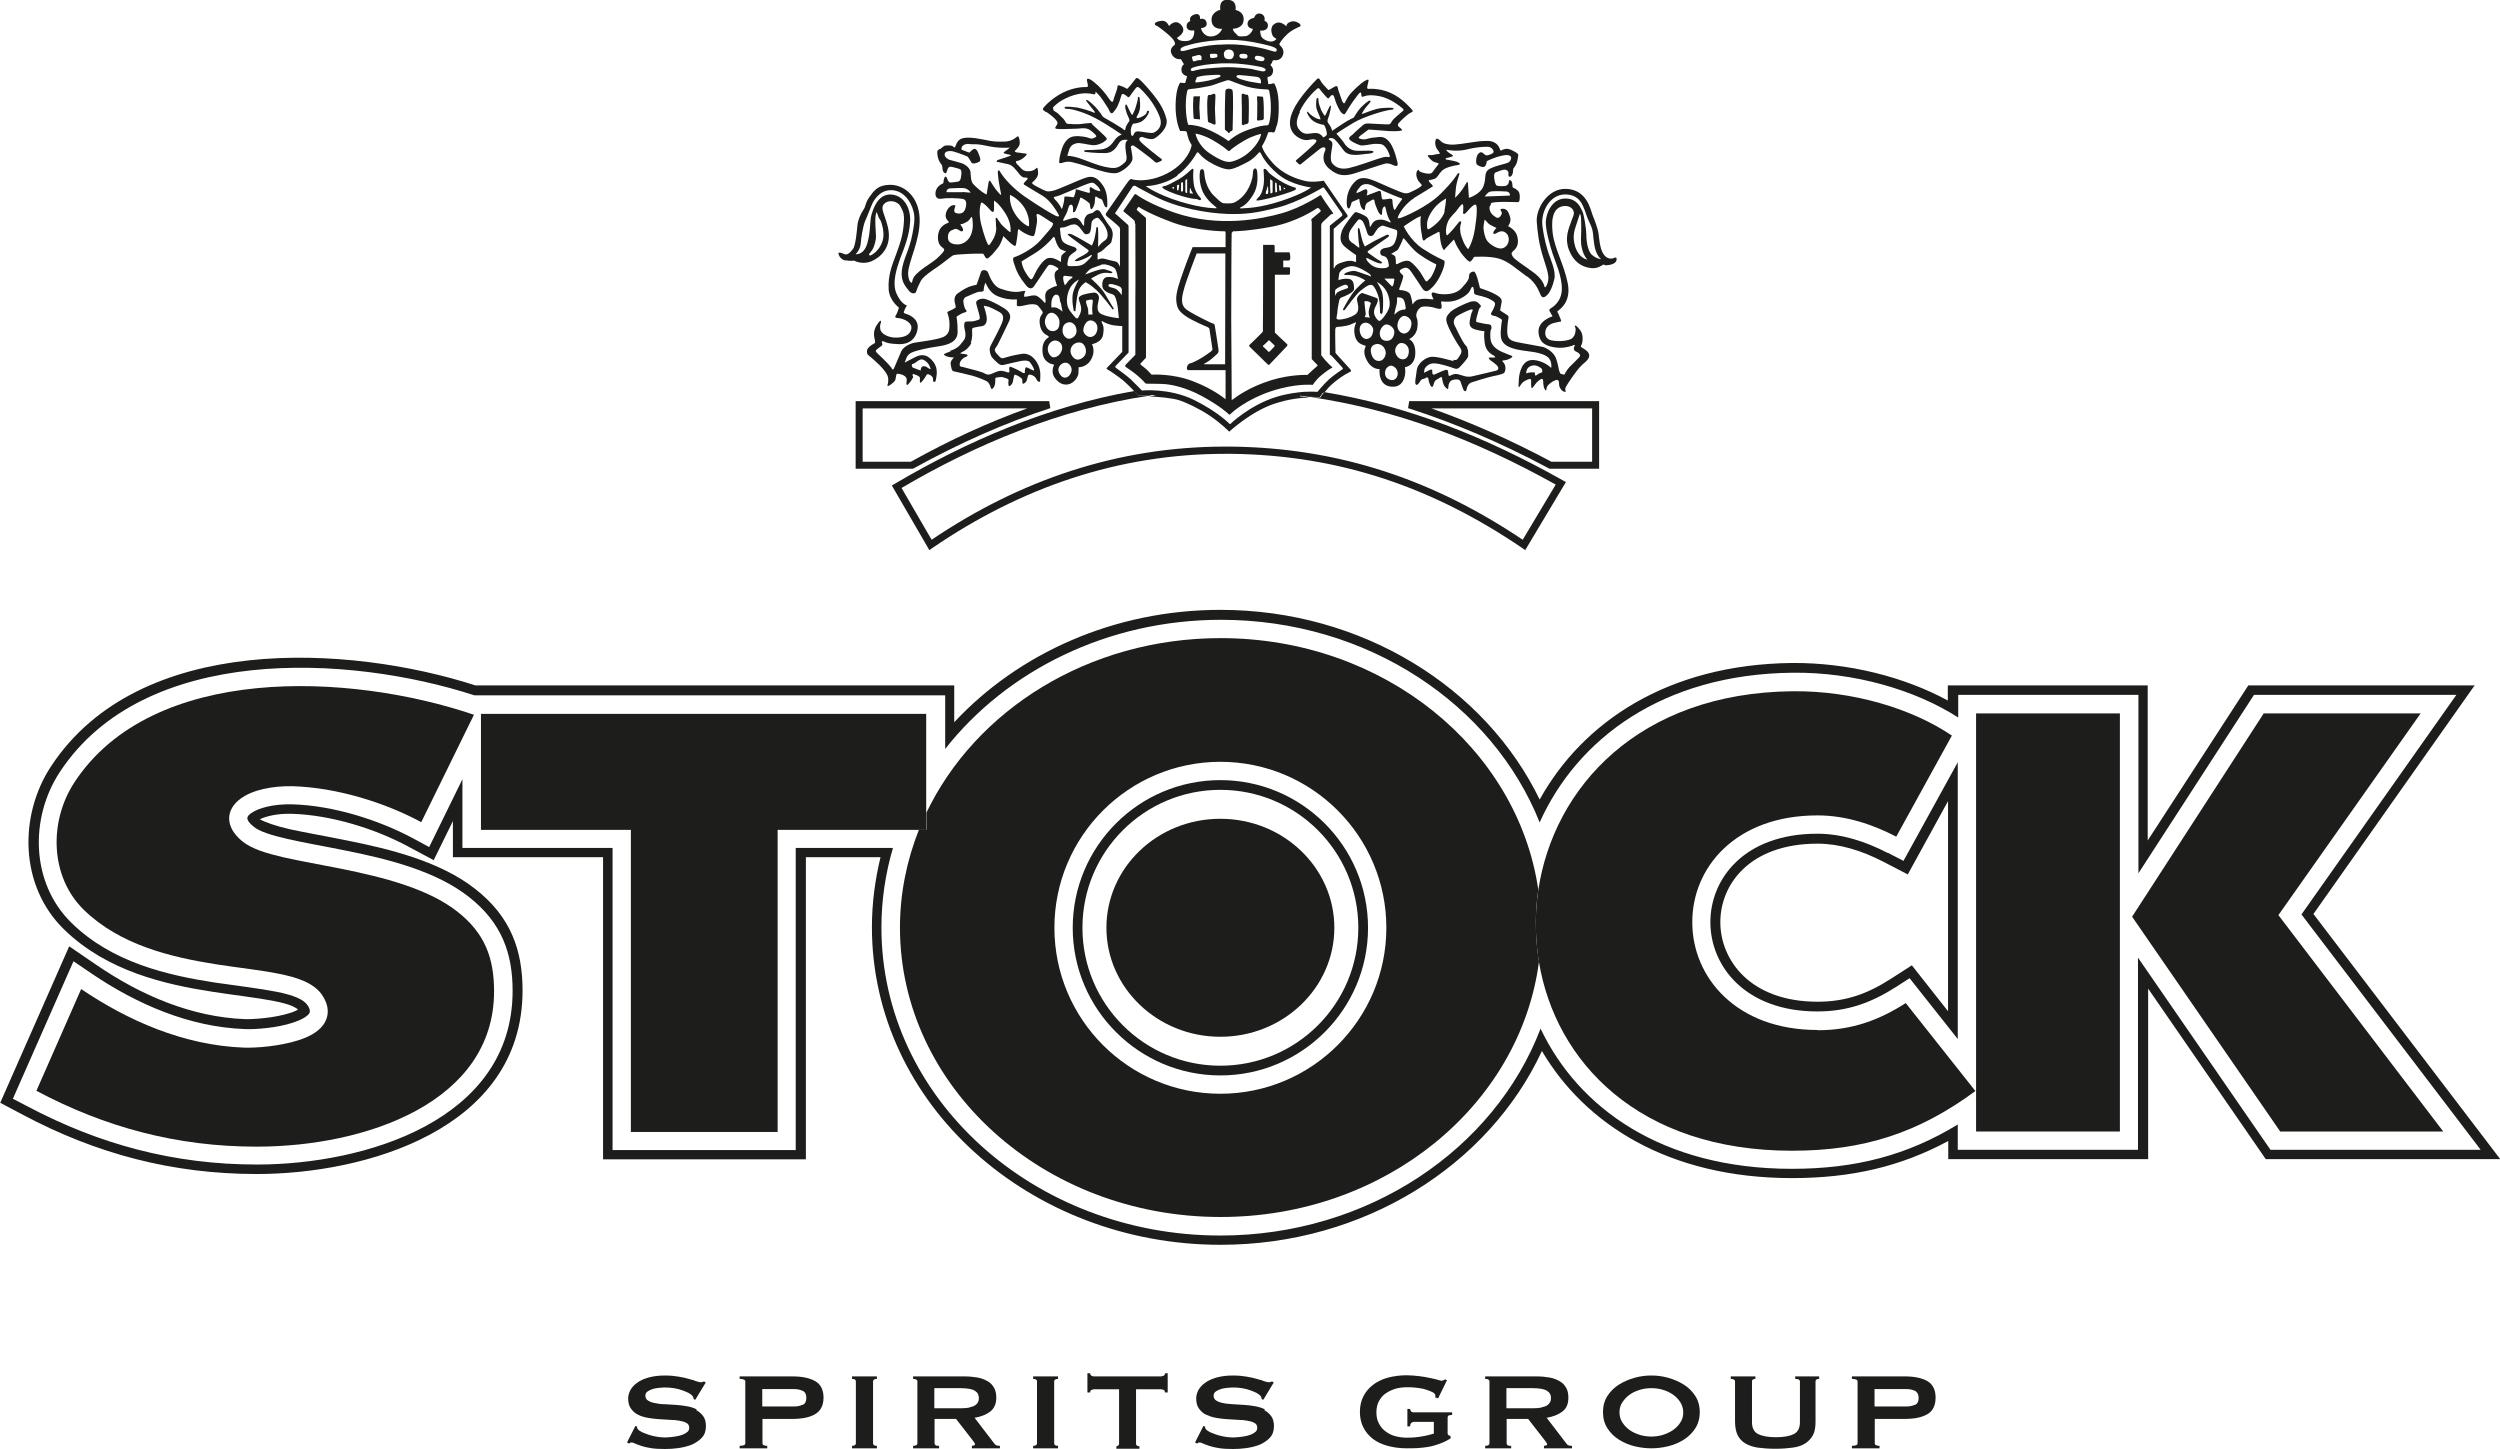 <?xml version="1.0" encoding="UTF-8"?>
<svg id="Layer_2" data-name="Layer 2" xmlns="http://www.w3.org/2000/svg" viewBox="0 0 110.56 64.06">
  <defs>
    <style>
      .cls-1 {
        fill: #1d1d1b;
      }
    </style>
  </defs>
  <g id="Links">
    <g>
      <path class="cls-1" d="M62.27,18.05c2.04.65,4.1,1.53,6.22,2.66l.03.02h2.2v-2.99h-8.4l-.05.31ZM70.41,18.06v2.36h-1.8c-1.8-.96-3.56-1.74-5.31-2.36h7.11Z"/>
      <path class="cls-1" d="M37.84,17.9v2.83h2.53l.04-.02c2.05-1.13,4.06-2.02,6.04-2.66l-.05-.31h-8.56v.16ZM38.15,18.06h7.28c-1.7.61-3.41,1.39-5.15,2.36h-2.13v-2.36Z"/>
      <path class="cls-1" d="M57.89,17.55c3.82.55,7.32,1.88,10.91,3.88l-1.46,2.44c-3.9-2.62-8.07-4.07-12.93-4.12-.08,0-.15,0-.23,0h0c-4.74,0-9.07,1.48-12.98,4.12l-1.33-2.29c3.23-1.9,6.98-3.49,10.95-4.08-.27-.01-.47-.01-.47-.01,0,0-.07-.08-.18-.2-3.85.67-7.46,2.25-10.59,4.1l-.14.08,1.66,2.86.14-.1c3.91-2.67,8.22-4.16,12.95-4.16.07,0,.15,0,.23,0,4.85.05,8.99,1.51,12.89,4.16l.14.1,1.8-3.01-.14-.08c-3.47-1.95-6.87-3.29-10.55-3.9-.11.14-.18.25-.18.25,0,0-.17-.03-.47-.03Z"/>
      <path class="cls-1" d="M37.41,11.51c.27.06.33-.01.4.03.06.04.4.16.74.01.34-.15.92-.58.72-1.49-.14-.6-.36-.84-.17-1.04.19-.21.6-.14.73.12.13.25.18.35.13.84-.05.49-.15.77-.32,1.24-.17.47-.38.92-.34,1.58.03.49.45.8.45.8,0,0-.01.07-.05.17-.05.16-.14.22-.1.26.04.05.12.02.26.06.14.04.5.18.44.46-.06.28-.31.37-.66.38-.35.01-.68-.17-.71-.37-.03-.19.01-.22.03-.31.01-.08-.03-.08-.06-.04-.04.05-.25.26-.25.57,0,.12.05.28.05.33,0,.04.01.05-.04.08s-.15.08-.23.16c-.07.08-.09.11-.09.2,0,.09.02.13.1.19.08.06.44.37.59.55.15.18.27.34.25.52,0,.05,0,.11-.01.14-.02.09-.04.1-.02.11.03.01.08,0,.12-.04.04-.04.2-.12.23-.24.03-.12.03-.18.04-.21.01-.04.04-.04.08-.04.04,0,.17.03.24.07.07.04.14.1.14.19,0,.09-.02.16-.01.2,0,.05.04.04.08,0,.04-.05.14-.16.17-.23.03-.07.05-.07.04-.11,0-.04-.05-.05-.02-.09.03-.04.09,0,.14.02.05.01.16.07.18.11.01.04,0,.09,0,.16,0,.07.01.1.07.05.05-.05.14-.17.18-.24.04-.07.05-.12.11-.11.06.01.16.06.2.13.05.07,0,.12.03.18.03.06.11.03.12-.07.01-.11.13-.47-.11-.78-.24-.32-.49-.37-.78-.23-.29.14-.43.23-.46.24-.03.01-.03,0-.03,0,0,0,.02-.04.04-.09.02-.05.05-.24.27-.34.22-.1.73-.21,1.16-.27.43-.06.87-.19.87-.64s-.05-.67-.05-.67c0,0,.12-.09.22-.14.1-.05.2-.06.22-.09.02-.03,0-.05-.05-.11-.04-.06-.11-.32-.08-.41.03-.1.1-.13.18-.16.08-.04.46-.2.51-.2.05,0,.1,0,.1,0l.1-.03s0-.1.02-.19c.02-.09.06-.18.06-.18,0,0,.15.39.44.55.12.07.34.14.52.17.24.04.43.02.43.02,0,0,0,.07,0,.14s-.01.09,0,.12c0,.03.03.05.13.04.11,0,.27-.06.44-.08.17-.02.31,0,.37.07.07.08.14.17.18.23.03.06.03.07,0,.12-.03.06-.16.16-.1.5s.28.43.32.45c.04.03.1.06.06.09-.04.03-.28.15-.27.57,0,.41.22.51.29.56.07.05.21.07.21.07,0,0,.02.02,0,.05-.02.03-.11.3.02.5.13.2.34.38.61.33.28-.05.45-.35.46-.47.01-.13.01-.29.01-.29,0,0,.41.02.6-.44.14-.32-.01-.58-.01-.58,0,0,.43-.07.49-.41.06-.34,0-.43-.03-.49-.02-.06-.05-.09-.03-.11.03-.02.03,0,.09.03.06.03.24.12.45.15.22.03.37.03.37.03v1.14s-.62.65-.66.69c-.05.04-.04.07.01.09.05.02.54.35.72.51.18.16.35.33.47.46.03,0,.05-.01.08-.01l.87.19s-.03,0-.05,0c-.08.01-.16.03-.24.04.42.02,1.02.07,1.35.18.27.09.86.36,1.33.68.49.33.85.7.85.7,0,0,.97-.9,2.01-1.24.64-.21,1.17-.26,1.53-.27-.13-.02-.25-.04-.37-.05-.02,0-.03,0-.05,0,.1-.39.64.11.94-.18h.05s.06.01.09.02c.1-.13.24-.29.37-.4.45-.39.81-.54.81-.54v-.07l-.68-.75s-.02-.93-.01-1.01c0-.08.02-.13.07-.14.05,0,.38-.03.56-.09.18-.07.28-.13.29-.11.01.03-.13.2-.06.55.07.36.3.41.36.44.07.03.12.04.12.04v.05s-.16.22.07.62c.22.4.55.36.55.36,0,0-.1.83.65.78.3-.02.43-.28.47-.5.04-.2,0-.36,0-.36,0,0,.47-.05.46-.65,0-.51-.28-.59-.28-.59,0,0,.32-.13.37-.51.05-.38-.05-.43-.05-.53s.05-.24.14-.32c.09-.09.18-.1.41-.08.23.02.35.09.47.1.12,0,.11-.05.1-.16-.01-.11-.05-.18.03-.17.07.01.41.05.72-.09.31-.13.47-.3.52-.41.05-.11.07-.16.11-.14.03.01.03.03.05.13.01.1-.02.17.08.21.1.04.41.08.63.2.22.12.26.16.2.32-.06.16-.13.26-.15.3-.02.04.01.09.09.11s.11.01.17.05c.07.03.18.09.2.11.02.03.03.03.01.12-.01.1-.1.61.01.82.11.21.34.38,1.14.47.44.05.77.14.92.29.17.18.12.45.12.45,0,0-.34-.34-.82-.35-.47-.01-.59.56-.61.83-.01.3-.03.37,0,.37s.1-.15.18-.22c.09-.07.28-.16.33-.14.05.03.03.15.03.22,0,.07,0,.18.04.18.03,0,.12-.15.2-.24.09-.09.21-.19.26-.16.05.03.03.18.05.29.01.11.08.22.11.22.03,0,0-.09.05-.18.05-.1.37-.34.47-.28.1.05.01.2.11.36.1.16.18.15.22.16.04.01,0-.07,0-.14s.22-.39.32-.53c.1-.14.26-.37.43-.53.18-.16.42-.33.26-.55-.09-.12-.24-.18-.3-.23-.05-.05.01-.06.04-.19.03-.13.04-.39-.09-.56-.13-.17-.2-.22-.23-.2-.03.02.02.07.03.13,0,.06.01.41-.28.49-.29.09-.62.07-.8.03-.17-.04-.29-.16-.26-.39.03-.24.24-.35.39-.38.14-.03.24-.06.28-.06s.04-.03-.02-.17c-.06-.14-.07-.18-.11-.24-.04-.06.03-.05.05-.09.03-.03.57-.36.4-1.2-.17-.85-.59-1.53-.67-2.25-.08-.72.09-1.12.51-1.16.24-.02.4.11.43.27.02.12-.06.24-.11.4-.13.36-.3.74-.11,1.26.2.53.56.76.95.81.27.04.4-.06.49-.1.05-.02.05-.05.09-.05.03,0,.05.03.11.03s.44-.02.47-.24c.02-.15-.08-.1-.15-.07-.09.03-.3.04-.45-.22-.15-.26-.17-.69-.2-.89-.03-.2-.17-.58-.26-.8s-.24-1.14-1.19-1.16c-.8-.01-1.31.87-1.28,1.44.03.44.09,1.01.31,1.67s.25.85.15,1.11c-.05.14-.11.17-.12.09-.02-.09-.12-.36-.52-.64-.39-.29-.82-.55-.89-.69-.07-.14-.05-.14.02-.22.07-.07.3-.22.19-.66-.08-.31-.41-.45-.41-.45,0,0,.16-.18.09-.41-.07-.23-.14-.35-.31-.36-.12,0-.12.04-.11.06,0,.02.08.09.05.17s-.12.23-.25.15c-.14-.08-.28-.21-.29-.41,0-.12.06-.13.06-.13,0,0-.03-.09.07-.11.1-.03.54-.04.73-.03.19,0,.29.01.36.01s.12,0,.12-.23-.07-.27-.16-.34c-.08-.07-.15-.04-.16-.12-.01-.08,0-.16-.05-.24-.06-.08-.1-.05-.11,0,0,.04-.02.21-.21.22-.19.01-.31-.01-.34-.03-.03-.02-.07-.12-.09-.25-.02-.12-.04-.29.06-.33.1-.04.3-.12.39-.12.1,0,.17.07.17.14,0,.07-.03.2.08.17.06-.01.11-.11.12-.21,0-.09,0-.14.06-.21.03-.03.06-.08.09-.15.04-.09.06-.22.07-.28.01-.11.05-.14-.09-.22-.14-.08-.27-.16-.41-.16-.08,0-.19.04-.22.06-.03.01-.04.07-.09-.07-.05-.14-.18-.32-.5-.34-.12,0-.31,0-.57.04-.42.06-.92.15-1.14.12-.33-.04-.35-.12-.46-.21-.11-.08-.14-.06-.17.04-.03.1,0,.24.05.34.06.1.14.18.14.21s.01.03-.07.04c-.08,0-.25.06-.33.05-.07,0-.19-.03-.09.09.1.12.18.2.27.22.09.02.13.04.15.05.02,0,.04.02,0,.06-.03.04-.17.21-.22.29-.05.08-.08.11-.21.11-.13,0-.38-.08-.4-.11-.02-.04-.04-.09-.08-.04-.05.05-.08.18-.03.33.05.15.13.21.16.25.03.04.06.07.06.07,0,0,.01.06-.26.2-.28.13-.33.19-.52.16-.18-.03-1.1-.46-1.33-.55-.23-.09-.56-.21-.8,0-.2.17-.38.46-.41.83-.02.37.05.39.09.4s.08-.12.1-.18c.01-.07.04-.11.04-.11l.32-.14s.02.21.08.36c.04.08.09.11.11.13.05.04.07-.04.07-.1,0-.06.03-.17.1-.22.08-.04.23-.14.26-.14s.06.03.06.09c0,.06.08.28.13.38.04.11.12.22.17.21.05-.02.02-.11.04-.22.02-.11.08-.16.11-.15.04.01.05.17.1.33.05.16.1.26.14.32.04.05.04.07-.04.04-.09-.03-.24-.14-.49-.1-.2.03-.26.16-.29.21-.07.13-.08.12-.09.04-.01-.08,0-.32-.21-.43s-.34-.15-.38-.16c-.04-.01-.07.03-.1.05-.03.03-.47.57-.54.79-.07.22-.11.46.1.66.21.19.53.4.53.4v.3s-.05,0-.05,0c0,0-.14-.09-.42-.02-.29.08-.34.11-.41.17-.07.06-.08.13-.08.13h-.03v-1.74s.59-.52.61-.54c.02-.02,0-.06-.01-.08-.02-.02-1.04-1.51-1.04-1.51,0,0-.52.1-.87,0-.35-.09-.95-.29-1.4-.8-.45-.51-.46-.73-.46-.73,0,0,.1-.16.17-.32.07-.16.1-.28.1-.28,0,0,.03-.02.11-.02s.11.03.15.01c.04-.01.07-.11.08-.17,0-.07.13-.14.13-.94,0-.71-.15-.95-.18-1.02-.03-.07-.12-.02-.16-.01-.03,0-.12.01-.12.01,0,0-.03-.22-.04-.27,0-.04.02-.05.05-.06.03,0,.18-.03.2-.25.01-.17-.11-.25-.11-.25v-.03s.05-.06.07-.11c.01-.05.03-.09.07-.09s.27.04.38-.17.01-.35-.04-.42c-.06-.07-.12-.08-.07-.17.05-.1.28-.38.49-.52.21-.14.36-.18.41-.22.05-.04-.02-.13-.08-.15-.06-.03-.12-.07-.23-.07s-.21.06-.25.1c-.04.04-.06.12-.06.12,0,0-.28-.32-.56-.07-.19.17-.05.48-.02.52.04.04.15.11.15.11,0,0-.11.15-.31.11-.2-.04-.33-.14-.37-.24-.04-.1-.04-.24-.04-.24,0,0,.31.04.34-.19.03-.19-.15-.24-.15-.24,0,0,.07-.27-.19-.32-.21-.04-.27.19-.27.19,0,0-.28.03-.29.25,0,.22.23.23.23.23,0,0,.01.05-.04.12-.06.09-.15.2-.31.21-.31.02-.28,0-.34-.06-.06-.05-.15-.14-.17-.2-.02-.05-.02-.07-.02-.07,0,0,.14-.01.21-.04s.27-.1.27-.38c0-.36-.36-.41-.36-.41,0,0,.1-.46-.38-.45-.38,0-.29.44-.29.44,0,0-.41.09-.39.46.02.44.47.38.47.38,0,0-.12.33-.49.34-.37.01-.45-.37-.45-.37,0,0,.3,0,.25-.24-.05-.24-.29-.16-.29-.16,0,0,.04-.3-.25-.2-.27.09-.18.29-.18.29,0,0-.19.05-.16.26.03.21.33.15.33.15,0,0,.06.43-.31.47-.36.04-.44-.12-.44-.12v-.03s.44-.22.2-.53c-.27-.35-.56.02-.56.02,0,0-.09-.22-.26-.23-.18-.01-.36.06-.37.13,0,.07.05.07.11.1.06.03.65.47.74.65.09.18.02.18-.02.22-.04.04-.22.18-.05.43.15.21.37.16.37.16l.14.23s-.13.07-.11.28c.02.2.25.25.25.25,0,0-.07.26-.08.28,0,.02-.03.02-.07.02-.04,0-.15-.02-.15-.02,0,0-.19.18-.21.95-.02.77.2,1.19.2,1.19,0,0,.22,0,.24.01.02,0,.05.02.06.06,0,.04.05.22.08.3.03.09.13.25.13.25,0,0-.05.52-.72,1.03-.49.37-1.12.55-1.62.53-.32-.02-.31-.07-.36-.05-.05.02-.13.13-.22.26-.09.13-.82,1.18-.86,1.24-.04.06-.02.11.05.16.07.05.51.42.53.46.03.04.04.1.03.24,0,.13,0,1.52,0,1.52,0,0-.07-.2-.17-.23-.1-.03-.22-.05-.3-.07-.08-.02-.22-.07-.32-.07s-.2.05-.2.05v-.29s.07-.02.17-.08c.07-.05.14-.12.21-.19.11-.09.22-.17.23-.22.03-.13.06-.24.06-.34s-.03-.24-.13-.35c-.1-.11-.37-.56-.42-.64-.05-.08-.12-.1-.19-.07-.07.04-.16.12-.16.12,0,0-.2.02-.27.12-.03.04-.09.13-.09.22,0,.13-.01.22-.01.22,0,0-.03,0-.07-.06-.04-.07-.17-.32-.37-.29-.2.04-.44.13-.44.13,0,0-.06.02-.04-.04.01-.06.13-.23.18-.37.05-.14.06-.31.18-.3.11.01.07.33.07.33,0,0,.06.04.12-.07.05-.11.16-.4.18-.48.02-.08.03-.11.07-.09.04.02.37.21.38.29s.01.21.06.22c.05,0,.12-.13.15-.26.02-.13,0-.3.05-.3s.1.07.18.09c.09.03.1.04.13.12.03.08.06.17.09.22.03.05.12.09.11-.05,0-.14.02-.55-.18-.85-.2-.3-.4-.47-.72-.38-.32.09-1.32.57-1.53.6-.21.03-.2.05-.43-.06-.23-.11-.43-.22-.45-.26-.02-.04-.02-.05.02-.08.05-.04.25-.21.23-.42-.02-.22-.04-.2-.04-.2h-.03s-.11.17-.41.15c-.19-.01-.26-.12-.33-.19-.04-.05-.08-.08-.1-.1-.05-.06-.08-.09-.07-.13,0-.03.05-.04.12-.05.07-.02.2-.1.27-.17.08-.07.12-.14.05-.14s-.22-.03-.29-.04c-.07,0-.19-.02-.2-.06,0-.05.22-.17.22-.38s-.07-.28-.07-.28h-.04s-.21.22-.55.23c-.34,0-.45.02-.94-.09-.49-.1-.9-.13-1.07.01-.17.14-.16.34-.22.34-.06,0-.01-.11-.36-.09-.12,0-.21.12-.24.14s-.15.02-.16.16c0,.15.04.33.12.45.08.13.1.09.11.26.01.18.1.22.14.22s.06-.12.09-.19c.03-.07.07-.12.2-.09.13.04.31.07.36.11.05.04.06.11.04.27-.02.16-.04.25-.15.27-.11.02-.27.04-.33.04s-.09-.06-.12-.12c-.03-.05-.04-.14-.09-.14-.05,0-.06.07-.08.13-.02.06,0,.15-.04.17-.03.02-.33.12-.33.46,0,.25.22.23.32.21.09-.02.31-.02.43-.02.11,0,.46.02.51.05.05.03.13.09.09.3-.03.21-.13.35-.34.33s-.18-.11-.17-.19.05-.13.04-.16c-.01-.03-.13-.04-.23.04-.1.08-.18.2-.2.37-.01.08.03.18.07.23.04.04.08.07.07.1,0,.04-.45.08-.48.63-.02.37.19.47.22.5.02.03.08.04.05.12-.01.04-.15.2-.34.37-.22.18-.52.36-.63.45-.22.17-.34.29-.39.4-.06.11-.03.2-.08.2-.05,0-.14-.13-.15-.4,0-.52.55-1.49.51-2.45-.04-.96-.68-1.49-1.32-1.48-.53.01-.7.26-.9.54-.2.28-.14.39-.27.57-.13.19-.24.47-.26.68-.02.21-.08.91-.2,1.05-.12.15-.24.29-.39.22-.15-.07-.26-.08-.25-.03,0,.05.06.26.31.32ZM40.32,16.13c.03-.05.09-.04.15-.08s.09-.09.24-.15c.15-.05.36.18.39.27.03.09.08.15.04.15-.03,0-.08-.03-.13-.07-.05-.03-.13-.08-.21-.04-.09.03-.08.17-.08.17,0,0-.03,0-.11-.03-.08-.04-.24-.09-.24-.09,0,0-.07-.08-.04-.13ZM68.18,16.47s-.06.03-.1.04c-.04.01-.09.06-.12.08-.03.02-.07.02-.08,0,0-.02,0-.08,0-.1,0-.02-.04-.03-.18-.02-.13,0-.2.05-.2.05,0,0-.03-.24.19-.33.22-.09.39.04.46.09.07.04.06.15.05.18ZM60.47,14.99c-.18.02-.32-.14-.34-.38-.02-.24.14-.35.29-.34.15.02.3.17.31.31,0,.14-.07.38-.25.4ZM60.58,14.05l-.22-.03s0-.05.03-.08c.02-.03,0-.13-.02-.29-.02-.16-.03-.26-.03-.3s.07-.04.16-.02c.08.02.13.08.13.08,0,0-.05.11-.09.3s.04.34.04.34ZM61.09,15.94c-.12.05-.33.04-.43-.24-.1-.28,0-.42.15-.47.14-.05.33,0,.43.2.12.23-.03.46-.15.51ZM61.77,13.16s.12-.03.24.03c.11.07.13.26.15.38.02.11-.02.12-.06.12s-.08,0-.18.04c-.1.03-.26.19-.26.19,0,0,.04-.25.09-.4.05-.15.03-.36.03-.36ZM61.8,11.67c-.08.05-.07-.05-.07-.08s0-.13-.02-.22c-.02-.09-.19-.14-.19-.14,0,0,.18-.11.25-.15.07-.03.1-.14.19-.31s.07-.23.11-.23.2.25.47.52c.28.27.75.52.87.58.12.06.12.02.09.14-.02.08-.1.28-.19.44-.05.08-.11.13-.14.16-.07.1-.11.06-.14.02-.03-.04-.11-.19-.2-.33-.09-.14-.34-.44-.5-.52-.16-.07-.44.07-.52.12ZM61.62,12.32c.07,0,.04.05.02.19-.02.14-.08.16-.08.16,0,0-.05-.06-.11-.11-.06-.06-.23-.24-.23-.24,0,0,.34,0,.4,0ZM61.66,14.64c.02.15-.06.41-.29.43-.23.02-.33-.11-.35-.29-.02-.18.12-.4.27-.43.15-.02.35.14.37.29ZM61.58,16.81c-.15,0-.33-.09-.33-.31s.16-.32.26-.33c.11,0,.28.12.3.3.02.18-.08.33-.23.34ZM62.3,15.47c.02.14-.02.39-.23.42-.21.02-.34-.17-.37-.34-.02-.16.11-.37.25-.38.2-.02.34.16.35.3ZM62.09,14.75c-.14,0-.3-.15-.29-.37s.16-.41.3-.41.34.15.32.36c-.02.29-.2.43-.34.42ZM69.65,10.86c-.11-.37-.03-.65.03-.83.06-.19.19-.58.19-.58,0,0,.04.05.05.2,0,.15.02.4,0,.8-.02.4.05.62.12.78.07.16.16.25.16.25,0,0-.38-.04-.55-.61ZM67.52,12.21c.46.34.54.7.62.85.08.15.19.08.29-.02.11-.11.23-.35.31-.7.08-.34-.17-.88-.25-1.12-.08-.25-.2-.62-.28-1.25-.07-.63.34-1.35.97-1.37.63-.02.79.43.85.57.07.13.13.41.3.75.16.34.1.47.18.93.08.47.3.61.3.61,0,0-.19,0-.41-.19-.22-.2-.25-.75-.25-.95,0-.2-.1-.81-.16-.95-.07-.14-.22-.61-.79-.59-.58.02-.83.66-.84,1.05,0,.38.19,1.04.3,1.38.11.34.42,1,.41,1.57,0,.57-.43.82-.48.85-.05.03-.09.07-.07.11.02.03.14.25.14.25,0,0-.66.19-.62.71.04.52.4.62.78.67.38.05.75-.09.78-.11.03-.02.06,0,.04.04-.02.03-.06.07-.03.16.02.09.14.09.21.16.07.07.08.11.02.18-.06.07-.3.3-.43.43-.13.14-.23.34-.23.34,0,0-.08-.02-.13-.03-.05,0-.07-.07-.09-.12-.03-.06-.05-.31-.15-.58-.1-.27-.42-.46-.59-.5-.17-.04-.86-.15-1.18-.22-.32-.07-.36-.22-.38-.37-.02-.15.02-.52.04-.62.02-.11.02-.15-.02-.18-.05-.03-.34-.22-.34-.22,0,0,.04-.2.07-.38.03-.18-.2-.29-.37-.38-.17-.09-.59-.23-.59-.23,0,0-.07-.29-.12-.46-.06-.16-.1-.28-.16-.27-.06,0-.19.04-.2.17,0,.13-.02.23-.34.57-.21.23-.57.28-.86.26-.15,0-.27-.05-.35-.07-.23-.05-.02.3-.02.3,0,0-.1,0-.25-.02-.16-.02-.42,0-.52.07-.1.07-.16.18-.16.18,0,0-.04-.28-.1-.44-.06-.16-.35-.2-.43-.2s-.07-.03-.05-.09c.02-.06.12-.3.15-.44.03-.15.02-.08,0-.12-.02-.04-.1-.09-.13-.15-.03-.06,0-.11.16-.17.15-.06.25.02.36.19.11.16.42.62.48.72.07.1.16.13.24.09.08-.04.31-.22.51-.6.2-.38.27-.7.2-.74-.05-.03-.37-.15-.94-.52-.57-.38-.84-.99-.84-.99,0,0,.3-.21.52-.34.14-.08.24-.11.24-.11,0,0-.03.11-.02.3,0,.19.04.44.08.66.04.22.12.08.18.03.06-.05.55-.3.55-.3l.03.02s0,.06.02.16c0,.11.04.38.11.53.07.16.09.08.12.04.03-.04.39-.41.39-.41,0,0,.07.2.16.35.09.16.18.29.27.39.09.11.22.25.28.24.06,0,.18-.21.18-.21,0,0,.67-.05,1.11.08.43.13.78.47,1.24.8ZM64.73,9.46c.06.02.16-.11.23-.19.07-.08.22-.24.3-.22.07.02.07.43-.03,1.05-.09.61-.3.92-.3.92,0,0-.08-.07-.16-.22-.05-.09-.1-.24-.14-.34-.08-.25-.07-.45-.02-.58.04-.13-.05-.1-.09-.06-.04.04-.15.2-.24.3-.09.1-.26.29-.29.29s-.1-.28.05-.62c.09-.2.29-.36.35-.44.06-.08.24-.34.29-.32.05.02.03.2.03.29s-.03.12.02.14ZM63.89,9.33c-.07.37-.53.7-.64.77-.11.07-.13.05-.14-.09,0-.14-.02-.32.23-.69.25-.37.61-.54.61-.54,0,0,0,.18-.07.55ZM66.18,10.08s-.21.21-.12.26.27-.22.51-.06c.24.16.19.56-.07.68-.25.12-.63-.17-.73-.31-.1-.14-.14-.35-.16-.51-.02-.16.05-.43.05-.43,0,0,.1.11.16.17.06.07.36.2.36.2ZM66.57,8.46c.25.02.2.19.2.19l-1.11.04s.11-.16.2-.2c.09-.05.47-.04.72-.02ZM62.54,8.75c.28-.16.83-.51.83-.51,0,0-.03-.08-.1-.13-.07-.05-.09-.14-.09-.14,0,0,.16-.02.28-.07.12-.06.16-.2.31-.35.16-.16.59-.24.7-.25.11-.02.13-.05.03-.11-.1-.07-.42-.11-.52-.13-.1-.02-.02-.07-.02-.07,0,0,.16-.03.26-.07.11-.03-.04-.09-.15-.17s-.11-.13-.11-.13c0,0,.47.11.95-.02.27-.07.6-.11.87-.11.16,0,.28.13.27.23,0,.06-.1.09-.17.12-.17.07-.2,0-.24-.02-.03-.03-.08-.08-.14-.09-.06,0-.16.08-.19.19-.03.11-.05.29,0,.35.05.06.24.14.32.11.11-.04.12-.25.12-.25,0,0,.34-.19.75-.26.47-.08.34.25.2.32-.15.07-.47.11-.79.26-.32.16-.16.38-.3.77-.14.38-.65.53-.65.53,0,0-.02-.38-.04-.61-.02-.22-.07-.02-.23.21-.16.23-.34.4-.34.4,0,0,.02-.33.04-.48.02-.16.12-.49.15-.57.03-.08-.08-.02-.08-.02,0,0-.16.31-.76.9-.6.59-1.65,1.03-1.77,1.06-.12.02-.13.03-.11-.03.02-.07.05-.14.15-.29.1-.15.3-.39.57-.56ZM61.29,8.81c-.11.02-.15.02-.17-.02-.02-.05-.03-.16-.05-.29-.02-.13-.21,0-.29.02-.08.02-.34.13-.34.13,0,0,.07-.22,0-.27-.08-.05-.23.09-.39.14-.15.06,0-.14.06-.21.05-.07.21-.3.65-.07.55.29,1.26.55,1.26.55,0,0-.24.33-.29.43-.05.1-.07.06-.1,0-.02-.06-.05-.22-.05-.35s-.16-.07-.27-.06ZM59.83,10.76s-.14-.08-.17-.19c-.03-.1,0-.27.03-.32.03-.1.32-.47.37-.52.05-.06.12-.02.18.03.06.05.16.32.22.53.06.21.25.16.3.07.05-.09.1-.16.15-.23.05-.07.18-.16.26-.15.08.02.48.16.53.17.06.02.09.03.09.1s0,.22-.1.46c-.09.24-.38.24-.46.26-.08.02-.21.07-.19.21.02.15.1.11.22.17.12.07.14.25.16.37q.02.12-.21.14c-.46.03-.62-.19-.71-.28s-.08-.17-.08-.17c0,0,.06,0,.12.04.07.04.37.19.49.2.12,0,.11-.03.05-.08-.03-.03-.16-.09-.28-.18-.09-.06-.18-.13-.24-.17-.13-.08-.06-.12-.06-.12,0,0,.79-.55.88-.61.09-.07.03-.12-.03-.11-.07.02-.16.08-.38.18-.21.1-.61.34-.61.34,0,0-.06-.1-.1-.23-.06-.19-.11-.45-.13-.52-.03-.12-.09-.07-.08.05,0,.12.04.57.06.66.02.09,0,.11-.05.07-.04-.03-.14-.1-.23-.18ZM59.26,12.04c.03-.1.25-.25.51-.27.26-.02.7.27.79.34.09.07.07.12.07.12,0,0-.12-.06-.23-.09s-.43-.17-.54-.16c-.11,0-.34.07-.38.11-.04.03-.07.08.07.07.15,0,.38.02.52.08.15.06.31.16.31.16,0,0-.38.3-.59.61-.21.3-.36.61-.39.65-.02.04.02.11.09.02.07-.09.48-.68.71-.85.23-.17.43-.34.56-.15.14.2.23.46.25.7.02.24.02.37.02.43s.1.15.12-.05c.02-.2.05-.72-.07-.95-.11-.23-.19-.34-.19-.34,0,0,.36.16.5.58.14.42.04.6-.05.76-.09.16-.27.39-.34.38-.07,0-.18-.17-.21-.25-.03-.08-.04-.17,0-.29.04-.11.12-.22.14-.34.02-.12-.02-.11-.1-.15-.08-.03-.5-.18-.57-.2-.07-.02-.27.16-.25.3.02.15.16.49-.08.65-.25.16-.57.23-.73.22-.16,0-.07-.14-.06-.28,0-.14.07-.51.09-.58.02-.07.06-.11.13-.13.07-.02.52-.2.52-.36s0-.43-.25-.45c-.26-.02-.44.06-.44.06,0,0,.02-.25.05-.35ZM59.05,12.83c.02-.07.34-.23.45-.24.11,0,.16.14.08.16-.08.02-.34.12-.42.17-.08.05-.11.17-.11.17,0,0-.02-.2,0-.26ZM52.21,2.21c-.04-.14.29-.2.64-.29.36-.08.95-.16,1.47-.16s.93.06,1.48.18c.56.12.69.2.66.29-.03.1-.13.04-.29,0-.15-.05-.99-.28-1.86-.27-.86.02-.94.07-1.34.14-.4.07-.73.24-.77.11ZM55.42,3.06c-.28-.05-.85-.09-1.11-.09-.25,0-.93.05-1.21.09-.26.04-.43.15-.44.02,0-.09.18-.12.39-.17.21-.05.79-.12,1.27-.11.48,0,.94.07,1.11.1.17.03.58.08.54.2-.04.12-.27.02-.55-.03ZM55.77,3.69s-.25-.03-.5-.08c-.25-.06-.59-.14-.59-.23,0-.05.06-.06.14-.06s.55.05.77.08c.23.03.17.3.17.3ZM53.97,3.39s-.18.1-.51.17c-.32.07-.59.09-.59.09v-.1s.02-.03.03-.04c.01-.02.01-.06.02-.08.01-.03.1-.04.23-.07.13-.03.7-.06.77-.05.07,0,.06.07.04.09ZM52.73,2.5s.1-.02.19-.05c.05-.01.1-.03.15-.01.04.01.07.05.07.11,0,.12-.02.12-.07.11-.05-.01-.16.02-.24.05-.08.02-.07-.02-.1-.1-.02-.08-.02-.1,0-.1ZM53.5,2.41s.02-.02.05-.03c.03,0,.15,0,.21,0,.06,0,.08.03.08.08,0,.05,0,.06-.05.08-.04.01-.13.03-.19.03-.06,0-.09-.03-.09-.1,0-.07,0-.05,0-.06ZM54.12,2.41c0-.13.08-.22.22-.22.19,0,.23.15.23.21,0,.06-.03.22-.19.22-.19,0-.26-.08-.25-.21ZM54.81,2.47c0-.06.04-.1.19-.09.15,0,.18.07.17.11,0,.04,0,.11-.15.1-.17,0-.21-.06-.21-.12ZM55.5,2.52c.03-.07.13-.06.26-.03.13.03.18.08.16.14-.02.06-.07.1-.24.06-.17-.03-.21-.1-.18-.17ZM52.64,5.53c-.1-.01-.1-.01-.11-.07-.02-.05-.09-.37-.09-.78s.05-.57.06-.64c.02-.07.03-.09.13-.1.1-.01.33-.03.83-.13.18-.03.31-.1.44-.14.23-.07.37-.12.37-.12h.09s.42.17.78.28c.37.1.63.11.81.12.08,0,.13,0,.16.03.03.03.03.12.05.22.03.18.07.53.02.95-.05.42-.12.39-.12.39,0,0-.12,0-.33.04-.14.03-.32.09-.53.16-.55.19-.87.5-.87.5,0,0-.28-.22-.79-.46-.51-.24-.82-.25-.92-.26ZM55.77,5.91s0,.28-.4.7-.88.55-.99.55-.32,0-.87-.37c-.56-.37-.64-.88-.64-.88,0,0,.16.01.49.15.32.14.75.43.87.54.12.11.13.09.17.05.04-.04.27-.23.64-.44.37-.22.73-.29.73-.29ZM52.07,7.74c.47-.32.83-.92.85-.97.03-.05.07-.04.1,0,.03.03.12.18.44.38.32.2.68.34.89.34.2,0,.61-.21.85-.34.24-.13.43-.35.47-.4.04-.04.07-.01.1.05.03.06.2.45.77.92.57.47,1.44.57,1.44.57,0,0-.28.25-1.3.59-1.02.34-1.64.32-1.69.33-.05,0-.15.02-.15-.01,0-.03.06-.04.12-.08.06-.04.22-.12.46-.51.24-.39.19-.83.18-.99-.01-.16-.07-.18-.1-.17-.03,0-.09.06-.09.16s-.01.33-.18.68c-.22.47-.62.67-.71.69-.09.02-.34.02-.38.01-.04,0-.11.02-.47-.35-.36-.36-.4-.87-.41-.98-.01-.11-.03-.18-.1-.18-.07,0-.09.06-.1.16s-.04.46.14.86c.19.39.56.64.58.66.02.02.02.05.02.05,0,0-.6.02-1.63-.3-1.03-.32-1.5-.68-1.5-.68,0,0,.74,0,1.4-.46ZM49.3,9.45s.76-1.16.79-1.2c.03-.04.09-.04.12-.03.03.02.08.06.79.43,1.08.57,2.43.78,3.27.81.83.03,1.32-.05,2.23-.28.91-.23,1.95-.86,1.97-.87.02-.02.07-.03.09,0,.02.03.8,1.15.8,1.15v.08s-.55.44-.55.44v5.7s.02.01.07.05c.05.04.44.48.49.53.04.05,0,.07,0,.07,0,0-.42.28-.61.46-.2.18-.5.54-.5.54,0,0-.85-.08-1.84.23-1.17.37-2.01,1.19-2.01,1.19h-.03s-.5-.53-1.59-1.07c-1.09-.53-2.29-.41-2.29-.41,0,0-.34-.35-.51-.51-.18-.16-.62-.48-.65-.5-.03-.02-.02-.05,0-.08.02-.02.57-.59.57-.59,0,0,0-1.14,0-2.38,0-1.49,0-3.13,0-3.14,0-.03,0-.09-.02-.12-.02-.02-.56-.5-.56-.5ZM39.05,10.16c.11.54-.23.89-.31.97-.08.07-.23.2-.29.16-.06-.04.04-.11.12-.23.08-.12.13-.31.16-.47.03-.16-.03-.59-.02-.86,0-.27.06-.35.06-.35,0,0,.04.08.08.21.04.13.1.04.21.58ZM46.21,14.25c-.01-.15.09-.41.28-.42.18-.01.35.22.36.36.01.13.02.41-.25.45-.27.04-.38-.24-.39-.39ZM47.09,12.61s-.04-.09-.06-.2c-.02-.11-.02-.19.03-.21.05-.01.2.02.33.03.13.01-.06.11-.12.17s-.13.2-.17.2ZM47.3,14.25c.13,0,.3.12.31.37.01.25-.24.38-.36.36-.12-.02-.28-.17-.26-.41.02-.24.17-.31.31-.32ZM46.96,11.27c-.05.09-.04.32-.04.32,0,0-.31-.23-.55-.18-.25.04-.55.57-.61.71-.06.13-.11.24-.16.23s-.15-.13-.29-.38c-.13-.25-.13-.41-.13-.41,0,0,.19-.12.57-.35.38-.23.72-.58.81-.7.09-.11.09.08.17.26.08.17.13.25.23.28.09.03.19.08.19.08,0,0-.13.06-.18.15ZM46.91,13.37c.03.15.08.41.08.41,0,0-.1-.09-.22-.15-.11-.06-.27-.03-.27-.03,0,0-.02-.17.01-.32.03-.13.11-.25.19-.25.17-.01.16.19.19.35ZM46.57,15.8c-.11-.02-.26-.22-.23-.42.03-.21.2-.34.36-.32.15.02.33.17.26.42-.07.25-.28.34-.39.32ZM47.07,16.7c-.17-.02-.29-.27-.26-.4.03-.13.16-.27.33-.26.16.01.27.21.25.35-.02.14-.14.33-.32.31ZM48.02,15.6c-.03.19-.25.33-.4.3-.15-.03-.32-.25-.27-.46.05-.22.26-.32.43-.29.17.03.27.26.24.45ZM48.53,14.56c-.04.31-.26.36-.36.34-.1-.02-.28-.15-.26-.33.02-.17.13-.39.3-.4.16-.01.35.13.32.39ZM48.32,13.91h-.19s0-.13-.01-.23c-.01-.09-.1-.27-.09-.34,0-.07.01-.05.14-.08.12-.03.16,0,.16.05s-.03.22-.03.36.02.24.02.24ZM49.61,12.77v.28s-.13-.19-.26-.27c-.12-.07-.35-.06-.33-.17s.32-.01.45.04c.13.05.13.12.13.12ZM48.79,11.7c.07-.04.39.06.5.16.11.1.15.48.15.48,0,0-.05-.02-.12-.05-.07-.03-.23-.05-.35-.04-.12.01-.24.12-.22.39.02.27.36.34.46.38.1.04.13.15.18.34s.09.71.09.71c0,0-.43-.03-.75-.17-.32-.14-.15-.5-.13-.69.02-.18-.11-.27-.2-.27s-.5.06-.62.15c-.12.09-.08.11,0,.37s0,.4-.08.56c-.08.16-.17-.01-.38-.27-.2-.26-.16-.67-.02-.97s.42-.42.42-.42c0,0-.16.24-.26.56-.09.33.03.84.03.84h.07s.05-.58.12-.85c.07-.27.33-.43.33-.43,0,0,.19.08.48.35.29.27.72.86.72.86l.05-.04s-.24-.38-.4-.66c-.16-.28-.61-.67-.61-.67,0,0,.02-.02.29-.16.27-.14.45-.09.55-.08.1.01.13-.02.08-.06-.05-.04-.12-.04-.27-.1-.14-.06-.43.05-.55.09-.12.04-.36.13-.36.13,0,0,.1-.14.21-.23.11-.08.5-.18.57-.23ZM47.4,9.94c.19-.07.31.06.44.24.13.17.13.21.29.16.15-.05.11-.39.15-.52.04-.13.24-.22.29-.18.05.03.34.35.4.62.06.28-.07.35-.17.42-.1.07-.24.24-.24.24,0,0,.02-.67,0-.79,0-.12-.08-.11-.08-.03s-.04.25-.06.38c-.02.13-.13.38-.13.38,0,0-.73-.43-.88-.49-.15-.06-.23-.02-.17.03.05.05.72.54.81.6.09.06.11.07.08.13-.02.03-.11.1-.2.15-.09.05-.18.09-.23.12-.1.07-.26.15-.1.15s.53-.18.6-.24c.07-.05.1-.05.08,0-.02.05-.09.14-.29.32s-.52.13-.69.14c-.16.01-.08-.18-.05-.34.03-.15.26-.27.32-.32.06-.05.07-.14-.08-.19-.15-.05-.43-.13-.51-.27-.08-.13-.08-.36-.1-.49-.02-.13.08-.09.14-.1.06,0,.18-.06.38-.13ZM46.84,8.65c.14-.05,1.07-.46,1.28-.53s.24-.05.39.09c.15.14.15.25.15.25,0,0-.12-.02-.23-.07s-.16-.12-.21-.11c-.05.01-.03.12-.02.19s-.04.06-.09.05c-.04-.01-.41-.12-.48-.14-.07-.02-.06,0-.06.05s-.04.19-.06.24c-.02.06-.04.06-.08.05-.04-.01-.23-.03-.31-.03s-.04.07-.06.17c-.01.1-.06.27-.08.34-.02.07-.04.02-.06-.02-.02-.04-.06-.12-.14-.22-.08-.1-.06-.06-.12-.13-.06-.07-.06-.12-.06-.12,0,0,.08,0,.22-.06ZM41.95,7.04c-.1-.03-.2-.14-.17-.24.02-.1.14-.12.27-.12.13,0,.64.2.71.23.07.02.15.21.21.29.06.07.26,0,.34-.05.09-.06.02-.22-.03-.34-.04-.12-.1-.23-.18-.23-.08,0-.23.17-.23.17,0,0-.18-.06-.24-.09-.06-.03-.14,0-.1-.14.04-.14.25-.17.35-.15.1.02.28,0,.42.02.14.01.43.09.69.12.25.04.67.02.67.02,0,0-.15.12-.21.16-.06.04-.09.07-.05.09.04.02.19.05.25.06.06.01.06.04.03.05s-.42.15-.51.17c-.09.02-.12.09-.07.1.05,0,.26.06.48.1.21.04.35.26.51.45s.23.13.28.14c.04,0,.1.04.07.07-.03.03-.07.07-.12.13-.05.06-.07.09-.02.12.05.03.47.29.81.49.34.2.61.66.69.8.08.14,0,.12-.1.09-.1-.04-.72-.4-1.4-.87-.67-.47-1.02-.99-1.05-1.05-.03-.06-.06-.11-.1-.09-.04.02-.02.15,0,.34.02.19.1.58.12.69.02.11-.08-.01-.17-.12-.09-.1-.23-.32-.29-.42s-.09,0-.1.09c-.01.09-.04.22-.06.37-.02.15-.01.12-.1.07-.13-.07-.36-.26-.49-.4-.14-.14-.12-.36-.14-.55-.02-.19-.24-.33-.33-.37-.09-.04-.56-.16-.66-.19ZM44.06,10.07c0,.36-.2.61-.26.7-.06.09-.08.09-.12.02-.04-.07-.17-.39-.29-.88s-.04-.85-.01-.92c.02-.07.08-.02.19.07.11.09.16.17.25.26.09.09.14.06.14-.06s0-.39,0-.39c0,0,.1.06.22.19.1.11.22.27.32.44.23.39.19.69.19.75s-.06-.01-.29-.21c-.23-.2-.28-.42-.34-.41-.06.01-.01.07-.01.42ZM44.67,8.62s.29.11.56.46c.27.35.29.74.28.86,0,.1-.05.06-.05.06,0,0-.32-.13-.59-.57-.27-.44-.2-.82-.2-.82ZM42.57,8.5c-.12,0-.64,0-.69,0-.05,0-.02-.15.13-.17.11,0,.44-.03.62-.01.18.02.33.21.28.2-.05,0-.22-.02-.34-.03ZM42.2,10.13c.16-.05.26.13.35.1.09-.03.01-.18-.03-.23-.04-.05-.07-.09-.01-.09s.1-.02.25-.1c.14-.08.17-.21.2-.21.02,0,.04,0,.05.15,0,.08.03.19,0,.37-.07.5-.4.69-.66.69s-.44-.1-.43-.33c.01-.23.12-.29.28-.34ZM38.07,10.74c0-.17.1-.75.18-.94.08-.19.23-.55.29-.71.06-.16.32-.67.84-.68.54-.01.89.44,1.02.94.09.34,0,.71-.05,1-.13.71-.42,1.13-.47,1.63-.05.49.19.71.31.87.12.16.27.14.31.08.02-.03.04-.11.08-.21.04-.1.1-.21.15-.31.1-.18.48-.44.72-.6.22-.15.6-.46.67-.5.06-.05.29-.06.67-.08.39-.02.7-.01.7-.01,0,0,.01.05.05.09.03.05.04.12.12.12.08,0,.33-.29.49-.5.15-.21.22-.49.22-.49,0,0,.22.22.33.32.12.09.17.13.2.11.04-.02.04-.14.08-.35.04-.21.02-.37.06-.38.03-.01.1.08.27.17.17.09.33.15.39.13.07-.02.09-.24.14-.49.05-.25,0-.37,0-.43s.02-.07.11-.04c.09.04.46.3.54.34.08.04.1.06.06.15-.04.09-.16.23-.53.65-.37.42-.99.7-1.13.74-.14.04-.1.14.03.51.13.37.44.73.5.8.07.07.2.14.3,0,.1-.13.53-.8.63-.92.1-.12.38.06.43.1.05.04.02.06-.01.09-.04.02-.15.07-.13.29.03.22.11.41.11.41,0,0-.18.03-.39.17-.2.14-.12.37-.12.48,0,.11-.02.13-.07.07-.05-.06-.18-.2-.31-.27-.13-.07-.38.02-.49.03-.05,0-.08,0-.08,0,0,0,0-.13.03-.18.05-.08.05-.1-.19-.05-.23.05-.55,0-.9-.13-.35-.13-.49-.62-.54-.72-.04-.11-.28-.14-.31,0-.04.14-.19.55-.19.55,0,0-.09.02-.24.06-.15.04-.35.15-.59.32-.24.17-.12.45-.11.51,0,.06.04.11,0,.13-.04.03-.16.1-.24.13-.08.04-.13.04-.11.11.03.07.09.25.09.48s0,.4-.21.54-1.06.24-1.31.28c-.26.04-.53.21-.61.38s-.26.63-.32.75c-.06.12-.09.04-.12-.02-.04-.06-.18-.21-.36-.39-.18-.18-.33-.29-.33-.35s.18-.16.25-.22c.07-.06.04-.1.02-.16-.02-.06.03-.06.11-.03.08.04.18.09.63.11.45.02.77-.22.84-.68.07-.46-.4-.63-.54-.67-.13-.04-.05-.1-.03-.18.03-.08.1-.18.1-.18,0,0-.25-.05-.46-.52s0-1.11.16-1.56c.17-.45.41-1,.44-1.64.03-.63-.31-1.18-.88-1.19-.56,0-.75.64-.83.9-.08.26-.03.76-.19,1.28-.16.52-.51.46-.51.46,0,0,.22-.2.23-.52Z"/>
      <path class="cls-1" d="M50.34,17.48s.2,0,.47.01c.08-.01.16-.03.24-.04.02,0,.03,0,.05,0l-.87-.19s-.05.01-.08.01c.11.12.18.2.18.2Z"/>
      <path class="cls-1" d="M50.34,17.48s.2,0,.47.01c.08-.01.16-.03.24-.04.02,0,.03,0,.05,0l-.87-.19s-.05.01-.08.01c.11.12.18.2.18.2Z"/>
      <path class="cls-1" d="M58.4,17.31c-.29.28-.84-.21-.94.18.02,0,.03,0,.05,0,.13.02.25.04.37.05.3,0,.47.03.47.03,0,0,.08-.11.18-.25-.03,0-.06-.01-.09-.02h-.05Z"/>
      <path class="cls-1" d="M58.4,17.31c-.29.28-.84-.21-.94.18.02,0,.03,0,.05,0,.13.02.25.04.37.05.3,0,.47.03.47.03,0,0,.08-.11.18-.25-.03,0-.06-.01-.09-.02h-.05Z"/>
      <path class="cls-1" d="M46.29,4.96s.26.18.36.29c.1.11.15.17.09.27-.06.1-.13.16,0,.18.14.02.6,0,.9-.01.3-.03.44-.04.62.1.17.14.27.23.2.27-.04.02-.11.07-.19.07-.06,0-.13-.04-.21-.06-.22-.05-.53-.08-.71,0-.18.09-.31.27-.39.52-.04.12-.08.26-.1.38-.02.13-.02.23-.02.23,0,0,.08.03.11.01.03-.01.15-.06.31-.06.16,0,.66.16.99.27.32.11.9.29,1.15.23s.65-.39.68-.6c.02-.14-.06-.45-.07-.54,0-.07.08-.1.14-.06.06.03.58.42.73.54.15.12.18.17.23.19.05.03.08,0,.12-.01.04-.02.11-.04.14-.07.03-.02.01-.07-.03-.09-.04-.02-.83-.64-.93-.78-.09-.14.06-.19.12-.17.06.02.37.15.53.06.16-.09.64-.47.52-.88-.12-.44-.33-.8-.93-1.47-.12-.13-.2-.21-.26-.26-.09-.08-.14-.08-.19,0-.09.13-.27.34-.31.38-.03.04-.04.05-.12,0-.08-.05-.11-.06-.15-.07-.04-.01-.19-.1-.2,0,0,.1-.08.3-.14.47-.06.16-.04.35-.23.08-.18-.27-.41-.54-.68-.75-.26-.21-.32-.14-.3-.05.02.1.05.19.04.23,0,.04-.02.05-.09.05-.06,0-.49-.01-1,.24-.51.25-.9.67-.9.73s.09.1.13.13ZM46.56,4.76s.01,0,.06-.06c.06-.05.2-.23.69-.43.59-.23.95-.12,1.06-.1.1.02.08-.12.08-.12,0,0,.07.06.18.19.11.13.23.32.39.57.03.05.05.12.07.15.1.12.14.01.25-.13.13-.17.23-.54.26-.63.03-.1.17,0,.23.05.05.05.09.08.14,0,.05-.07.16-.23.25-.34.09-.11.12-.09.37.17.25.27.54.66.7,1.1.16.44-.14.62-.25.68-.11.06-.44-.03-.68-.05-.23-.02-.21.18-.27.2-.06.01-.09-.09-.08-.26.01-.17.1-.28.1-.28,0,0,.13,0,.32-.07.18-.08.29-.25.32-.31.03-.05.11-.18.03-.19-.09-.01-.03.08-.12.16-.15.12-.28.15-.33.16-.05.02-.08,0-.06-.05.01-.06.08-.1.13-.31.05-.21,0-.42,0-.51s-.09-.08-.08,0c0,.07-.04.21-.11.44-.08.22-.14.3-.14.3,0,0-.04-.04-.07-.1-.03-.06-.12-.25-.16-.33-.04-.07-.07-.04-.08.03-.01.08.06.33.15.51.09.18,0,.17-.04.26-.05.09-.08.12-.1.24-.02.12-.06.03-.17-.04-.12-.08-.64-.39-.72-.43-.08-.04-.13-.09-.15-.13-.02-.04-.09-.14-.2-.27-.1-.13-.35-.35-.42-.39-.07-.04-.1-.01-.06.04.03.05.27.34.34.43.06.09.02.09-.04.06-.12-.06-.53-.18-.69-.21-.15-.02-.4-.05-.52-.04-.06,0-.08.06-.04.08.04.02.13.01.2.02.14.01.69.16,1.15.41.46.24,1.16.72,1.16.72,0,0-.19.05-.34.28-.17.25-.31.31-.46.36-.15.04-.77.05-.82.05-.05,0-.05.06-.03.07.03.01.49.07.93.06.43-.01.53-.39.65-.51.12-.12.34-.07.34-.07,0,0-.12.06-.11.27,0,.18.04.33.05.46,0,.06.02.17-.07.26-.13.12-.29.25-.5.25-.51,0-1.26-.36-1.56-.45-.29-.09-.49-.09-.49-.09,0,0,.02-.08.08-.26.06-.18.15-.24.31-.29.16-.05.49.06.72.08.23.02.47-.11.51-.15.04-.04.17-.08.11-.17-.06-.09-.58-.55-.61-.58-.03-.03-.03-.07-.07-.08-.05,0-.4.03-.5.05-.1.01-.41,0-.5-.01-.09-.01-.1-.03-.15-.12-.05-.09-.05-.08-.2-.23-.16-.15-.08-.1-.23-.19-.15-.09-.08-.12-.08-.12Z"/>
      <path class="cls-1" d="M57.45,6.1c.29.17.49.06.59.06s.22,0,.16.12c-.06.11-.78.72-.78.72,0,0-.09.07-.11.1-.02.03.02.05.07.1.05.05.09.11.15.06.06-.05.7-.57.86-.69.16-.11.26-.04.22.07-.04.11-.23.47.17.82.4.35.72.32,1.08.22.37-.11,1.22-.4,1.38-.44.16-.04.28.02.39.07.11.05.23.07.16-.18-.07-.25-.25-1.14-.81-1.07-.13.02-.22.02-.3.03-.26.05-.28.09-.43.07-.2-.03-.19-.08-.09-.16s.36-.27.36-.27c0,0,.39.02.68.05.29.03.66.03.75,0,.09-.02.07-.03.01-.09-.06-.06-.2-.12-.11-.24.09-.11.34-.34.47-.43.14-.09.23-.06.08-.22-.15-.15-.52-.59-1.14-.78-.41-.12-.67-.09-.72-.09s-.1,0-.07-.12c.03-.13.03-.14.05-.22.02-.08-.02-.1-.18,0-.16.09-.59.48-.72.69-.13.21-.14.28-.17.29-.03.01-.08-.04-.13-.2-.05-.16-.14-.38-.16-.49-.02-.11-.09-.07-.15-.04-.06.03-.14.09-.21.12-.06.04-.06.01-.13-.06-.07-.07-.23-.24-.27-.33-.04-.09-.1-.14-.16-.07-.06.06-.79.79-1.05,1.38-.27.58-.14.98.24,1.21ZM57.47,4.94c.24-.51.64-.9.76-1,.11-.11.14.03.21.1.07.07.24.3.29.31.05,0,.04-.03.12-.11.14-.13.16.09.22.26.06.16.17.39.24.47.08.08.14.12.19.04.05-.09.28-.46.39-.6.11-.14.22-.32.28-.32.06,0,0,.21.09.19.08-.02.24-.12.73-.03.49.09.91.44,1.02.53.11.09.05.11-.02.17-.07.06-.32.27-.39.35-.07.09-.09.19-.19.2s-.79-.04-.9-.04-.17.02-.23.07c-.06.05-.39.34-.45.41-.06.06-.2.12-.16.21.04.09.3.21.47.27.11.04.35-.02.57-.05.12-.02.24,0,.32,0,.22,0,.36.32.41.45.05.13.01.14-.07.12-.09-.02-.2.01-.48.1-.28.09-.87.31-1.23.39-.36.08-.6-.02-.75-.22-.15-.2.05-.77.01-.89-.04-.12-.14-.11-.16-.16-.01-.04.08-.08.19-.04.11.04.25.24.48.54.23.3.79.16.95.15.16-.01.36-.03.36-.1s-.33-.04-.7-.04c-.37,0-.55-.26-.63-.39-.08-.12-.31-.37-.31-.37,0,0,.24-.17.74-.47.5-.3,1.41-.55,1.57-.57.16-.02.23-.02.22-.07,0-.05-.24-.04-.52-.02-.28.02-.67.19-.81.24-.14.06-.04-.04.01-.14.06-.11.24-.29.27-.34.03-.04.05-.06.01-.09-.04-.04-.3.19-.43.33-.13.14-.29.42-.29.42,0,0-.24.11-.42.23-.18.11-.54.36-.54.36,0,0-.01-.07-.05-.16-.04-.08-.1-.16-.13-.2-.06-.09.02-.23.05-.33.03-.1.08-.32.08-.37s-.03-.09-.06-.02c-.04.06-.13.27-.16.34-.04.07-.06.09-.08.04-.02-.04-.07-.09-.14-.24-.06-.15-.1-.27-.11-.37,0-.09,0-.15-.04-.15s-.06.06-.06.14c0,.09-.04.25.07.49.11.24.12.32.12.32,0,0-.04,0-.11-.02-.07-.01-.29-.13-.41-.27-.12-.14-.11.01.06.23.16.21.44.27.53.29.09.01.09.01.12.08.04.06.09.26.09.34s-.16.15-.16.15c0,0-.08-.12-.17-.16-.09-.04-.17-.05-.37-.02s-.34.04-.51-.15c-.17-.19-.16-.42.02-.8Z"/>
      <path class="cls-1" d="M42.04,15.54c-.29.1-.33.13-.27.17.06.04.11.06.21.08.09.02.21.02.21.02,0,0-.16.14-.15.27.02.13.04.33.13.34.09.02.68.15.85.2.17.05.62.21.68.29.02.03.06.08.08.13.03.08.04.16.08.16.07,0,.14-.14.15-.26.02-.12-.02-.23.04-.24.06,0,.22-.06.36,0,.14.05.21.05.19.15-.02.1,0,.23.03.23s.13-.07.16-.19c.03-.12.05-.31.09-.32.04,0,.14.05.2.09.06.04.14.09.13.16,0,.08,0,.15.03.15.04,0,.14-.04.18-.19.04-.15.03-.23.15-.21.13.02.23.11.27.21.04.1.18.17.16.02,0-.09.05-.37-.09-.67-.11-.24-.36-.54-.73-.48-.43.07-.61.13-.71.16-.1.03-.16.07-.26-.03-.09-.1-.18-.17-.21-.27-.03-.09.06-.15.13-.28.07-.13.37-.77.47-.97.1-.2.15-.4-.18-.62-.33-.21-.7-.38-.86-.42-.15-.04-.42.04-.39.19.03.15.13.45.15.57s.02.15-.1.18c-.05.01-.12.04-.19.05-.1.01-.2,0-.27.01-.12,0-.12.09-.12.21s.14.42-.02.62-.22.34-.61.47ZM42.93,15.15c.09-.21.06-.43.06-.54,0-.11.02-.1.08-.12.06-.02.24-.05.32-.06.08,0,.24-.06.25-.29.01-.23-.12-.56-.13-.59,0-.04.04-.02.14,0,.1.01.39.16.55.25.16.1.19.21.14.4-.05.19-.43.89-.5,1.03-.08.14-.09.22-.05.39.04.17.1.21.25.36.15.15.22.18.34.16.12-.03.62-.15.79-.18.17-.03.31-.01.36.04.05.05.18.25.2.34.02.09-.07.02-.15-.01-.09-.04-.16-.1-.21-.08-.05.02-.05.25-.05.25h-.07s-.14-.09-.24-.14c-.1-.05-.29-.14-.34-.14s-.04.11-.03.17c0,.06,0,.09-.06.08-.05,0-.11-.05-.29-.07-.18-.01-.33.1-.49.15-.16.05-.23-.03-.35-.08-.12-.05-.76-.21-.87-.24-.11-.02-.14-.02-.14-.12,0-.15.17-.29.23-.31s.12-.04.12-.09-.18-.05-.28-.07c-.11-.02.07-.08.13-.12.07-.04.23-.16.32-.36Z"/>
      <path class="cls-1" d="M64.29,15.97c-.18-.04-.71-.21-.99-.19-.28.02-.61.32-.64.56-.03.24-.04.26-.05.35-.03.18-.04.32.04.33.08,0,.15-.17.19-.21.04-.05.11-.05.16-.07.05-.02.11-.07.13-.05.02.02.06.08.05.13,0,.05.05.15.07.21.03.06.1.15.14,0,.04-.15.08-.21.14-.24.07-.03.15-.1.19-.11.04-.02.04-.01.05.04.01.05.04.27.13.38.1.11.15.15.15.04,0-.11.04-.3.2-.34.16-.04.31-.03.34.08.03.11.11.3.13.36.02.06.12.11.14-.03.02-.13.1-.26.22-.3.12-.04.73-.23.93-.27.2-.04.3-.06.41-.1.05-.02.09-.03.12-.08.04-.08.05-.22.02-.3-.05-.14-.09-.14-.11-.17-.02-.03-.02-.04.03-.05.04,0,.22-.03.31-.09.1-.06.14-.1,0-.14-.05-.02-.19-.07-.35-.14-.24-.11-.52-.28-.53-.64-.02-.4.05-.33.05-.44s-.05-.14-.13-.15c-.08,0-.38-.06-.45-.08-.08-.02-.13,0-.08-.21.05-.2.11-.41.14-.44s.1-.05,0-.15c-.09-.11-.2-.18-.43-.11-.23.08-.71.29-.87.45-.16.16-.23.27-.14.52.09.25.29.61.43.84.14.23.28.33.15.53-.13.2-.14.26-.31.22ZM64.9,15.45c0-.1-.06-.15-.13-.23-.07-.08-.38-.69-.45-.85-.07-.16,0-.3.1-.38.1-.08.51-.27.62-.3.11-.03.1.02.07.08-.04.06-.09.27-.11.41-.02.14-.02.28.16.36.18.08.49.11.49.11,0,0-.04.12.01.52.05.39.34.52.41.56.07.04.06.08.03.08s-.13,0-.21,0c-.08,0-.05.07.03.13.09.06.16.11.26.2.1.09.12.21-.01.25-.13.04-.69.16-1.01.24-.31.09-.51-.05-.68-.08-.18-.04-.28.04-.36.07-.08.03-.06-.1-.08-.19-.02-.1-.06-.08-.14-.06-.09.02-.27.11-.43.18-.17.08-.12-.13-.13-.18-.01-.06-.11-.01-.19.03-.09.04-.17.09-.17.09,0,0,0-.16.04-.21.05-.06.16-.22.41-.21.25,0,.74.17.88.22.14.05.19,0,.27-.08.08-.08.26-.29.29-.34.03-.05.06-.08.06-.13,0-.05,0-.16-.01-.26Z"/>
      <path class="cls-1" d="M52.93,4.26c-.09,0-.14-.01-.15.02,0,.03-.02.23-.02.42s.02.34.02.43c0,.09.01.13.06.13s.23.02.23.02c0,0-.02-.38-.03-.53,0-.15.03-.49.03-.49,0,0-.06,0-.15,0Z"/>
      <path class="cls-1" d="M53.71,5.52s.05-.03.05-.07-.03-.42-.03-.64.03-.53.02-.6c0-.06-.05-.07-.09-.06-.03,0-.06.04-.14.05-.07,0-.09-.01-.11.06-.01.07-.03.25-.02.51,0,.26.03.55.03.59,0,.05.08.07.14.09.06.02.11.06.14.06Z"/>
      <path class="cls-1" d="M54.21,5.78s.06.02.08.05c.01.03.02.05.06.05.04,0,.05-.06.05-.06,0,0,.1-.02.11-.08,0-.06.02-.64.02-.97,0-.33,0-.72-.02-.76,0-.04-.05-.08-.15-.09-.1,0-.16.02-.17.11-.01.09-.01.47-.02.77,0,.31,0,.85,0,.9s.02.05.05.07Z"/>
      <path class="cls-1" d="M54.92,5.51s.06.03.07.03.02-.03.06-.04c.04,0,.16-.01.17-.12,0-.11.01-.34.01-.56s0-.48-.02-.55c-.02-.08-.03-.08-.06-.08s-.05.01-.1-.02c-.05-.03-.06-.03-.09-.02-.03,0-.05,0-.05.06s0,.35.01.58c0,.23,0,.68,0,.72Z"/>
      <path class="cls-1" d="M55.59,5.27c0,.06.02.06.05.06s.16-.02.18-.02c.02,0,.07-.05.07-.05,0,0,0-.37,0-.52s-.02-.38-.03-.43c-.02-.05-.05-.04-.09-.04s-.12-.01-.15-.01-.03,0-.03.05c0,.04.02.21.01.45,0,.24,0,.46-.01.52Z"/>
      <path class="cls-1" d="M52.89,8.8c.09,0,.16.09.21.04.04-.05-.01-.09-.08-.17-.06-.08-.19-.25-.23-.55-.04-.29-.02-.55-.01-.6,0-.06-.04-.08-.1-.02-.06.05-.28.27-.52.41-.24.14-.5.27-.59.3-.1.03-.21.02-.15.1.06.08.49.26.84.36.34.1.54.13.63.13ZM51.92,8.34s-.08.01-.08-.03.08-.04.08-.04v.07ZM52.13,8.29c0,.06,0,.14-.04.13-.05,0-.04-.07-.04-.14s0-.11.06-.11.03.05.03.12ZM52.62,8.44c0-.06,0-.11,0-.11h.03s.02.06.04.11c.02.05.08.12.08.12,0,0-.09,0-.13-.01-.04,0-.02-.05-.03-.11ZM52.42,8.01c0-.06.02-.05.04-.07.02-.02.04-.02.04-.02,0,0,0,.11,0,.23s0,.32,0,.35c0,.03,0,.05-.04.03-.04-.02-.04-.05-.04-.08s0-.09,0-.17c0-.08,0-.22,0-.27ZM52.23,8.43s-.01-.12,0-.19c0-.05,0-.1,0-.14,0-.03.03-.03.05-.04.03-.02.04.04.04.08s0,.17,0,.24-.02.1-.06.09c-.03,0-.03,0-.03-.04Z"/>
      <path class="cls-1" d="M55.59,8.87c.09,0,.41-.06.87-.19.46-.13.72-.23.8-.27.08-.04.06-.11,0-.12-.06-.01-.38-.12-.66-.3-.28-.18-.47-.31-.54-.42-.07-.11-.18-.14-.18-.05s.04.41,0,.67c-.04.27-.12.42-.19.5-.08.08-.18.18-.09.18ZM56.85,8.34l-.08.04v-.09s.08.05.08.05ZM56.64,8.22l.02.19s-.02.02-.04.03c-.02,0-.04-.01-.04-.01l-.02-.25.08.04ZM56.46,8.12l.02.36s0,.01-.03.02c-.03.01-.05,0-.05,0,0,0-.01-.12-.01-.19,0-.07,0-.25,0-.25l.08.06ZM56.18,7.93l.1.07s0,.07,0,.17c0,.1,0,.24,0,.3,0,.06-.03.08-.07.08-.03,0-.03,0-.03-.05,0-.04,0-.1-.01-.21,0-.11,0-.37,0-.37ZM55.99,8.45s.03-.04.04-.11c.01-.06.04-.12.04-.12,0,0,.02.15.02.23s-.02.13-.04.13c-.02,0-.07,0-.07,0v-.07s0-.05.02-.07Z"/>
      <path class="cls-1" d="M50.21,9.9s.01,2.81,0,3.36c0,.55,0,2.43,0,2.43,0,0-.39.4-.42.43-.03.03-.05.08,0,.11.05.03.42.29.55.41.13.12.2.18.26.25.05.07.07.08.17.08s.58,0,.79.02c.2.02.83.11,1.6.53.77.42,1.13.75,1.16.78.03.04.06.06.12-.01.06-.07.71-.64,1.78-.99,1.08-.36,1.84-.28,1.84-.28,0,0,.12-.21.37-.42.26-.21.39-.29.43-.31.04-.01.09-.04.04-.07-.05-.03-.24-.23-.3-.3-.07-.08-.17-.21-.17-.21,0,0,0-5.65,0-5.74,0-.09.04-.13.13-.21.09-.08.27-.25.29-.27.02-.02.03-.02.06-.02s.07-.03.02-.08c-.05-.06-.48-.68-.49-.72-.01-.03-.05-.04-.05-.04,0,0-.82.55-1.7.8-.88.25-2.78.65-4.76-.03-1.13-.39-1.61-.75-1.68-.8-.06-.04-.09.02-.09.02,0,0-.43.64-.46.67-.03.04-.02.06.01.08.03.02.43.35.45.38.03.04.03.08.03.13ZM54.48,10.29s.05-.06.05-.06c0,0,.66,0,1.74-.21,1.08-.21,1.89-.75,1.94-.79.06-.04.09-.05.16.03.07.08.04.07,0,.12-.05.04-.19.16-.29.24-.1.07-.09.11-.09.11,0,0,.01.03.02.07,0,.04,0,.43,0,.79s0,5.29,0,5.29c0,0,.22.23.24.25.02.02.03.05,0,.06-.02.01-.43.39-.43.39,0,0-.73-.03-1.59.23-1.01.31-1.61.78-1.69.84-.08.06-.07.03-.07.03,0,0,0-.02,0-.09,0-.07-.01-2.59-.02-3.43,0-.84.01-3.83.02-3.87ZM53.86,15.27c-.03-.22-.13-.81-.14-.88-.01-.07-.04-.07-.13-.1-.09-.04-.77-.36-1.09-.58-.32-.22-.24-.56-.13-.96.11-.4.55-1.54.55-1.54h1.27s-.01,4.9-.01,4.9h-.93s0-.02,0-.02c0,0,.06-.04.15-.09.1-.05.34-.26.43-.35.09-.09.06-.16.03-.37ZM50.26,9.27s.03-.05.06-.09c.03-.04.05-.03.09,0,.04.03.47.3,1.48.67,1.02.37,2.24.38,2.27.38s.03.02.04.04c0,.02,0,.66,0,.66h-1.46s-.27.67-.4,1.05c-.13.38-.36.97-.32,1.32.03.35.13.47.4.67.28.2.92.47.97.49.05.02.1.06.1.1,0,.04.02.14.04.28.02.13.08.55.09.61,0,.06-.1.12-.3.26-.2.14-.47.28-.55.31-.08.04-.1.03-.17.06-.07.03-.12.15-.11.19,0,.05,0,.1.07.1s1.64,0,1.64,0v1.29s-.5-.44-1.44-.8c-.94-.36-1.83-.29-1.83-.29,0,0-.11-.12-.2-.21-.09-.09-.3-.23-.3-.26s.08-.09.12-.14c.04-.05.13-.14.13-.14,0,0,0-6.05,0-6.1,0-.05.01-.07-.03-.11-.05-.04-.31-.26-.35-.3-.04-.03-.02-.04-.01-.06Z"/>
      <path class="cls-1" d="M55.67,15.73c.23.22.33.33.39.38.05.05.07.03.09,0,.03-.03.31-.32.43-.45.12-.13.3-.32.33-.35.03-.03.05-.06-.02-.12-.06-.05-.51-.48-.51-.48v-2.56s.61,0,.63,0,.04-.03.04-.08c0-.05,0-.18,0-.21,0-.03-.03-.04-.06-.04s-.24,0-.24,0v-.3s.22.01.25,0c.03,0,.07-.04.06-.18s-.03-.18-.03-.18h-.66s0-.25,0-.28-.02-.05-.04-.05h-.47s0,3.55-.01,3.67c0,.12.02.14-.03.2-.05.06-.52.52-.55.54-.03.02-.04.06,0,.1.04.04.24.23.38.37ZM55.88,15.27s.21-.19.22-.21c.01-.02.03-.01.04,0,.01.01.19.18.22.21.02.02.02.03,0,.05-.01.02-.07.08-.1.11-.03.03-.09.1-.12.12-.03.02-.03.02-.05,0-.01-.01-.07-.07-.12-.12-.05-.05-.07-.07-.1-.09-.03-.03-.02-.05,0-.07Z"/>
      <path class="cls-1" d="M109.45,30.31h-10.02l-4.45,6.86v-6.86h-8.84v.67c-1.91-1.04-4.4-1.68-6.89-1.66-5.52.06-9.27,2.63-11.16,6.04-2.4-4.96-7.86-8.39-14.12-8.39-4.69,0-8.93,1.92-11.77,4.97v-1.63h-21.18c-5.55-1.79-14.87-2.36-18.77,3.59-1.42,2.17-1.39,5.28.58,7.2,1.9,1.86,4.49,2.44,6.57,2.76,1.02.16,1.96.26,2.72.41.35.07.62.14.82.23.11.05.19.1.24.15-.07.04-.19.1-.36.15-.65.21-1.56.28-1.99.27-2.36-.09-4.61-1.06-6.54-2.38l-1.23-.84-3.05,6.92,1.02.54c3.22,1.71,6.58,2.61,10.33,2.61,4.74,0,11.75-1.94,11.75-8.12,0-1.77-.52-3.27-2.11-4.5-1.56-1.22-3.8-1.76-5.65-2.13-.93-.19-1.81-.34-2.54-.5-.62-.14-1.09-.31-1.32-.44.27-.13.77-.26,1.42-.24,1.73.05,3.68.66,5.13,1.44l1.14.61.85-1.73v1.6h6.64v13.36h8.97v-13.36h3.3c-.24.99-.38,2.03-.38,3.09,0,7.83,6.98,14.05,15.42,14.05,6.34,0,11.86-3.51,14.21-8.57,1.91,3.24,5.61,5.62,11.06,5.62,2.63,0,4.81-.51,6.91-1.64v.8h8.84v-7.54l5.2,7.54h10.37l-8.26-10.84,7.15-10.14ZM109.68,50.85h-9.27l-5.86-8.5v8.5h-7.97v-1.12c-2.23,1.36-4.52,1.96-7.34,1.96-5.74,0-9.44-2.69-11.11-6.2-2.04,5.34-7.63,9.15-14.16,9.15-8.24,0-14.99-6.06-14.99-13.62,0-1.22.18-2.4.51-3.52h-4.3v13.36h-8.1v-13.36h-6.64v-3.04l-1.47,3-.74-.4c-1.5-.8-3.51-1.44-5.32-1.49-.82-.02-1.49.16-1.81.39-.18.13-.31.26.11.6.24.2.74.37,1.49.54.73.17,1.62.32,2.55.51,1.86.37,4.01.9,5.47,2.05,1.46,1.14,1.94,2.5,1.94,4.16,0,5.74-6.55,7.68-11.31,7.68-3.67,0-6.96-.89-10.12-2.56l-.67-.35,2.68-6.08.81.55c1.98,1.34,4.3,2.36,6.77,2.45.47.02,1.43-.05,2.14-.29.37-.12.59-.26.69-.38.04-.06.1-.16-.07-.4-.16-.23-.59-.43-1.36-.58-.76-.15-1.71-.26-2.74-.41-2.07-.32-4.54-.88-6.33-2.64-1.8-1.76-1.85-4.63-.52-6.66,3.73-5.69,12.81-5.2,18.34-3.4h20.82v2.37c2.72-3.46,7.18-5.71,12.2-5.71,6.46,0,12,3.72,14.09,8.96,1.65-3.67,5.41-6.56,11.19-6.62,2.72-.03,5.42.76,7.32,1.98v-1h7.97v7.89l5.11-7.89h8.95l-6.85,9.71,7.92,10.4Z"/>
      <path class="cls-1" d="M53.97,34.5c-3.61,0-6.53,2.93-6.53,6.53s2.93,6.53,6.53,6.53,6.53-2.93,6.53-6.53-2.93-6.53-6.53-6.53ZM53.97,47.13c-3.37,0-6.1-2.73-6.1-6.1s2.73-6.1,6.1-6.1,6.1,2.73,6.1,6.1-2.73,6.1-6.1,6.1Z"/>
      <path class="cls-1" d="M83.48,37.72c-.98-.51-2.04-.85-3.11-.85-3.25,0-4.74,2.01-4.73,3.93.01,1.93,1.54,3.93,4.73,3.93,1.33,0,2.37-.38,3.46-1.07l.62-.4,2.13,2.69v-12.24l-2.4,4.36-.7-.36ZM86.15,35.41v9.31l-1.6-2.03-.95.61c-1.03.66-1.99,1-3.22,1-2.97,0-4.29-1.83-4.3-3.5-.01-1.66,1.27-3.49,4.3-3.49.98,0,1.96.31,2.91.8l1.08.56,1.79-3.26Z"/>
      <path class="cls-1" d="M68.03,39.35c-.91-6.25-6.82-11.13-14.05-11.13-5.86,0-10.84,3.19-13.01,7.72v.75h-.33c-.54,1.36-.84,2.82-.84,4.33,0,7.03,6.31,12.8,14.18,12.8,7.3,0,13.25-4.96,14.08-11.29-.1-.58-.14-1.16-.14-1.75,0-.48.04-.96.11-1.44ZM53.97,48.37c-4.06,0-7.34-3.29-7.34-7.34s3.29-7.34,7.34-7.34,7.34,3.29,7.34,7.34-3.29,7.34-7.34,7.34Z"/>
      <polygon class="cls-1" points="40.96 35.95 40.96 31.57 21.27 31.57 21.27 36.7 27.9 36.7 27.9 50.06 34.39 50.06 34.39 36.7 40.63 36.7 40.96 36.7 40.96 35.95"/>
      <path class="cls-1" d="M80.38,45.55c-3.6,0-5.53-2.33-5.54-4.74-.02-2.42,1.89-4.75,5.54-4.75,1.24,0,2.42.39,3.48.94l2.46-4.47c-1.76-1.19-4.38-1.99-7.05-1.96-6.81.07-10.56,4.26-11.24,8.79-.07.48-.11.96-.11,1.44,0,.59.04,1.17.14,1.75.73,4.39,4.39,8.34,11.19,8.34,3.18,0,5.6-.79,8.11-2.64l-3.08-3.89c-1.19.76-2.38,1.2-3.89,1.2Z"/>
      <polygon class="cls-1" points="87.39 50.04 93.75 50.04 93.75 40.81 93.75 40.28 93.75 31.55 87.39 31.55 87.39 50.04"/>
      <polygon class="cls-1" points="107.05 31.55 100.11 31.55 94.29 40.54 100.84 50.04 108.05 50.04 100.76 40.47 107.05 31.55"/>
      <path class="cls-1" d="M3.29,34.6c-1.15,1.76-1.06,4.19.41,5.63,1.6,1.56,3.84,2.1,5.89,2.42,1.04.16,2,.26,2.77.42.75.15,1.49.38,1.87.91.32.46.36.94.06,1.35-.25.34-.68.54-1.08.67-.83.27-1.89.35-2.43.33-2.66-.1-5.14-1.2-7.19-2.59l-1.98,4.5c3.05,1.62,6.22,2.47,9.74,2.47,4.81,0,10.5-1.95,10.5-6.87,0-1.46-.4-2.57-1.63-3.53-1.29-1.01-3.25-1.51-5.13-1.89-.94-.19-1.83-.34-2.57-.51-.73-.17-1.4-.37-1.81-.71-.76-.62-.75-1.38-.07-1.88.53-.39,1.41-.57,2.31-.55,1.96.06,4.09.73,5.68,1.59l2.33-4.75c-5.5-1.87-14.23-2.26-17.67,2.99Z"/>
      <path class="cls-1" d="M53.97,36.21c-2.8,0-5.04,2.17-5.04,4.82s2.25,4.82,5.04,4.82,5.04-2.17,5.04-4.82-2.25-4.82-5.04-4.82Z"/>
      <path class="cls-1" d="M30.81,62.33c-.13-.07-.27-.11-.43-.14-.16-.03-.33-.05-.49-.06s-.33-.02-.49-.03c-.16,0-.31-.02-.43-.05-.13-.02-.23-.06-.31-.11-.08-.05-.12-.12-.12-.22,0-.07.03-.13.08-.17s.13-.08.21-.11c.08-.03.18-.05.28-.06.1-.01.2-.02.3-.02.13,0,.26.01.39.03.13.02.25.05.36.09.11.04.21.08.29.12.08.05.14.09.18.14.03.04.04.08.05.14l.07.02.46-.76-.08-.05s-.07.04-.13.04c-.06,0-.13-.02-.22-.05-.09-.03-.19-.07-.32-.1-.13-.04-.28-.07-.45-.1-.17-.03-.38-.05-.61-.05-.27,0-.51.03-.72.09s-.37.13-.5.23c-.13.09-.23.2-.3.32-.06.12-.1.24-.1.37,0,.19.04.34.12.45.08.11.18.21.31.27.13.07.27.11.43.14.16.03.33.05.49.06.17.01.33.02.49.03.16,0,.31.02.43.04s.23.05.31.1c.08.04.12.11.12.21s-.04.17-.13.22c-.08.06-.18.1-.3.13-.12.03-.23.05-.35.06-.12.01-.22.02-.29.02-.1,0-.22-.01-.35-.03-.13-.02-.25-.05-.37-.09-.12-.04-.22-.08-.31-.12-.09-.05-.15-.09-.18-.14-.02-.03-.03-.06-.03-.1l-.07-.03-.37.73.09.05s.06-.05.09-.05c.05,0,.11.01.17.05.07.03.16.06.27.1.11.04.25.07.43.1s.38.04.63.04c.18,0,.38-.01.59-.04.21-.03.41-.08.59-.15.18-.08.33-.18.45-.31s.18-.3.18-.51c0-.18-.04-.33-.12-.44-.08-.11-.18-.2-.31-.27Z"/>
      <path class="cls-1" d="M36.05,61.08c-.24-.14-.58-.21-1-.21h-2.34v.11c.16,0,.25.04.25.11v2.74c0,.07-.08.11-.25.11v.11h1.22v-.11c-.14,0-.21-.04-.21-.11v-1.08h1.33c.43,0,.76-.07,1-.21.24-.14.37-.39.37-.73s-.12-.59-.37-.73ZM35.5,62.12c-.1.05-.23.08-.38.08h-1.41v-.77h1.41c.15,0,.27.03.38.08s.16.16.16.31-.05.26-.16.31Z"/>
      <path class="cls-1" d="M37.68,60.98c.12,0,.17.04.17.11v2.74c0,.07-.06.11-.17.11v.11h1.1v-.11c-.12,0-.17-.04-.17-.11v-2.74c0-.07.06-.11.17-.11v-.11h-1.1v.11Z"/>
      <path class="cls-1" d="M43.98,63.85l-.88-1.15c.29-.05.52-.14.7-.28.17-.14.26-.34.26-.61,0-.17-.03-.32-.1-.44-.07-.12-.16-.22-.29-.29-.12-.07-.27-.13-.44-.16-.17-.03-.37-.05-.58-.05h-2.27v.11c.13,0,.19.04.19.11v2.74c0,.07-.06.11-.19.11v.11h1.15v-.11c-.08,0-.13,0-.16-.03s-.04-.05-.04-.08v-1.08h.95l.73.94s.06.08.08.11.03.05.03.07-.01.04-.04.05c-.03.01-.06.02-.1.02v.11h1.24v-.11s-.07,0-.12-.01-.08-.03-.11-.07ZM42.87,62.25c-.11.02-.24.03-.4.03h-1.15v-.89h1.15c.16,0,.29.01.4.03.11.02.19.05.25.09.06.04.11.09.13.14s.04.11.04.18-.01.12-.04.18-.07.1-.13.14c-.06.04-.15.07-.25.09Z"/>
      <path class="cls-1" d="M45.69,60.98c.12,0,.17.04.17.11v2.74c0,.07-.06.11-.17.11v.11h1.1v-.11c-.12,0-.17-.04-.17-.11v-2.74c0-.07.06-.11.17-.11v-.11h-1.1v.11Z"/>
      <path class="cls-1" d="M51.46,60.84s-.08.03-.12.03h-2.95s-.08,0-.12-.03-.06-.06-.06-.11h-.12v.85h.12c0-.06.02-.09.06-.11.04-.02.08-.03.12-.03h1.1v2.41s-.01.06-.04.08-.05.03-.08.03v.11h1.02v-.11c-.1,0-.15-.04-.15-.11v-2.41h1.1s.08,0,.12.03c.04.02.06.06.06.11h.12v-.85h-.12c0,.06-.02.09-.06.11Z"/>
      <path class="cls-1" d="M55.94,62.33c-.13-.07-.27-.11-.43-.14-.16-.03-.33-.05-.49-.06-.17-.01-.33-.02-.49-.03s-.31-.02-.43-.05c-.13-.02-.23-.06-.31-.11-.08-.05-.12-.12-.12-.22,0-.07.03-.13.08-.17s.13-.08.21-.11c.08-.03.18-.05.28-.06.1-.01.21-.02.3-.02.13,0,.26.01.38.03.13.02.25.05.36.09.11.04.21.08.29.12.08.05.14.09.18.14.03.04.04.08.05.14l.07.02.46-.76-.08-.05s-.07.04-.13.04c-.06,0-.13-.02-.22-.05-.09-.03-.19-.07-.32-.1-.13-.04-.28-.07-.45-.1-.17-.03-.38-.05-.61-.05-.27,0-.51.03-.72.09-.2.06-.37.13-.5.23-.13.09-.23.2-.3.32-.06.12-.1.24-.1.37,0,.19.04.34.12.45.08.11.18.21.31.27s.27.11.43.14c.16.03.33.05.49.06.17.01.33.02.49.03.16,0,.31.02.43.04s.23.05.31.1c.08.04.12.11.12.21s-.04.17-.13.22c-.08.06-.18.1-.3.13-.12.03-.23.05-.35.06s-.22.02-.29.02c-.1,0-.22-.01-.35-.03-.13-.02-.25-.05-.37-.09-.12-.04-.22-.08-.31-.12-.09-.05-.15-.09-.18-.14-.02-.03-.03-.06-.03-.1l-.07-.03-.37.73.09.05s.06-.05.09-.05c.05,0,.11.01.17.05.07.03.16.06.27.1.11.04.25.07.43.1s.38.04.63.04c.18,0,.38-.01.59-.04.21-.03.41-.08.59-.15.18-.08.33-.18.45-.31s.18-.3.18-.51c0-.18-.04-.33-.12-.44-.08-.11-.18-.2-.31-.27Z"/>
      <path class="cls-1" d="M62.42,62.44s-.05-.06-.06-.13h-.12v.77h.12c0-.08.03-.13.06-.16.03-.02.08-.04.14-.04h.85v.52c-.14.04-.31.09-.51.12-.2.04-.43.06-.68.06-.16,0-.33-.02-.49-.06s-.31-.11-.43-.2c-.13-.09-.23-.2-.31-.35-.08-.14-.12-.31-.12-.51s.04-.37.12-.51c.08-.14.18-.26.31-.34.13-.09.27-.15.43-.2.16-.04.32-.06.49-.06.13,0,.27,0,.42.02.15.02.29.04.41.08s.23.08.31.12c.08.05.12.1.12.16,0,.02,0,.05-.01.07l.13.04.39-.8-.08-.04s-.04.03-.07.04-.05.02-.09.02c-.02,0-.08-.01-.17-.04-.09-.03-.2-.05-.34-.08s-.29-.06-.47-.08-.36-.04-.56-.04c-.31,0-.59.04-.85.11-.25.07-.47.18-.65.32s-.32.31-.42.51c-.1.2-.15.43-.15.68s.05.48.15.68c.1.2.24.37.42.51s.4.24.65.31c.25.07.54.11.85.11.16,0,.32,0,.49-.01s.33-.03.5-.06c.17-.03.33-.08.49-.14.16-.06.32-.14.46-.23v-.1s-.07-.03-.09-.04-.04-.04-.04-.08v-.68c0-.05.01-.09.03-.1.02-.02.08-.03.17-.04v-.11h-1.66c-.06,0-.11,0-.14-.03Z"/>
      <path class="cls-1" d="M69.28,63.85l-.88-1.15c.29-.05.52-.14.7-.28s.26-.34.26-.61c0-.17-.03-.32-.1-.44-.07-.12-.16-.22-.29-.29-.12-.07-.27-.13-.44-.16s-.37-.05-.58-.05h-2.27v.11c.13,0,.19.04.19.11v2.74c0,.07-.06.11-.19.11v.11h1.15v-.11c-.08,0-.13,0-.16-.03-.03-.02-.04-.05-.04-.08v-1.08h.95l.73.94s.06.08.08.11.03.05.03.07-.01.04-.04.05c-.03.01-.06.02-.1.02v.11h1.24v-.11s-.07,0-.12-.01-.08-.03-.11-.07ZM68.17,62.25c-.11.02-.24.03-.4.03h-1.15v-.89h1.15c.16,0,.29.01.4.03.11.02.19.05.25.09s.11.09.13.14c.03.05.04.11.04.18s-.01.12-.04.18c-.03.05-.07.1-.13.14-.06.04-.15.07-.25.09Z"/>
      <path class="cls-1" d="M74.46,61.23c-.21-.13-.44-.23-.69-.3-.25-.07-.5-.1-.74-.1s-.49.03-.74.1-.48.17-.69.3c-.21.13-.38.3-.51.5-.13.2-.2.44-.2.72s.07.52.2.72.3.37.51.5c.21.13.44.23.69.29.25.06.5.09.74.09s.49-.03.74-.09c.25-.06.48-.16.69-.29s.38-.3.51-.5.2-.44.2-.72-.07-.52-.2-.72c-.13-.2-.3-.37-.51-.5ZM74.31,62.91c-.08.13-.19.24-.33.34-.14.09-.29.16-.45.21-.17.05-.34.07-.5.07s-.34-.02-.5-.07c-.17-.05-.32-.12-.45-.21s-.24-.2-.33-.34-.13-.28-.13-.45.04-.32.13-.45.19-.24.33-.34.29-.16.45-.21c.17-.05.34-.07.5-.07s.34.02.5.07c.17.05.32.12.45.21.13.09.24.2.33.34.08.13.13.28.13.45s-.04.32-.13.45Z"/>
      <path class="cls-1" d="M79.4,60.98c.13,0,.2.04.2.11v1.81c0,.25-.09.43-.27.52-.18.09-.44.14-.79.14s-.61-.05-.79-.14c-.18-.09-.27-.27-.27-.52v-1.81c0-.07.05-.11.15-.11v-.11h-1.09v.11c.12,0,.19.04.19.11v1.78c0,.24.04.43.11.59.08.16.19.28.34.37.15.09.34.16.56.19.22.03.48.05.77.05s.55-.02.77-.05c.22-.03.41-.09.56-.19s.26-.22.34-.37.11-.35.11-.59v-1.78c0-.07.05-.11.16-.11v-.11h-1.06v.11Z"/>
      <path class="cls-1" d="M85.24,61.08c-.24-.14-.58-.21-1-.21h-2.34v.11c.16,0,.25.04.25.11v2.74c0,.07-.08.11-.25.11v.11h1.22v-.11c-.14,0-.21-.04-.21-.11v-1.08h1.33c.43,0,.76-.07,1-.21.24-.14.36-.39.36-.73s-.12-.59-.36-.73ZM84.69,62.12c-.1.05-.23.08-.38.08h-1.41v-.77h1.41c.15,0,.27.03.38.08.1.05.16.16.16.31s-.05.26-.16.31Z"/>
    </g>
  </g>
</svg>
